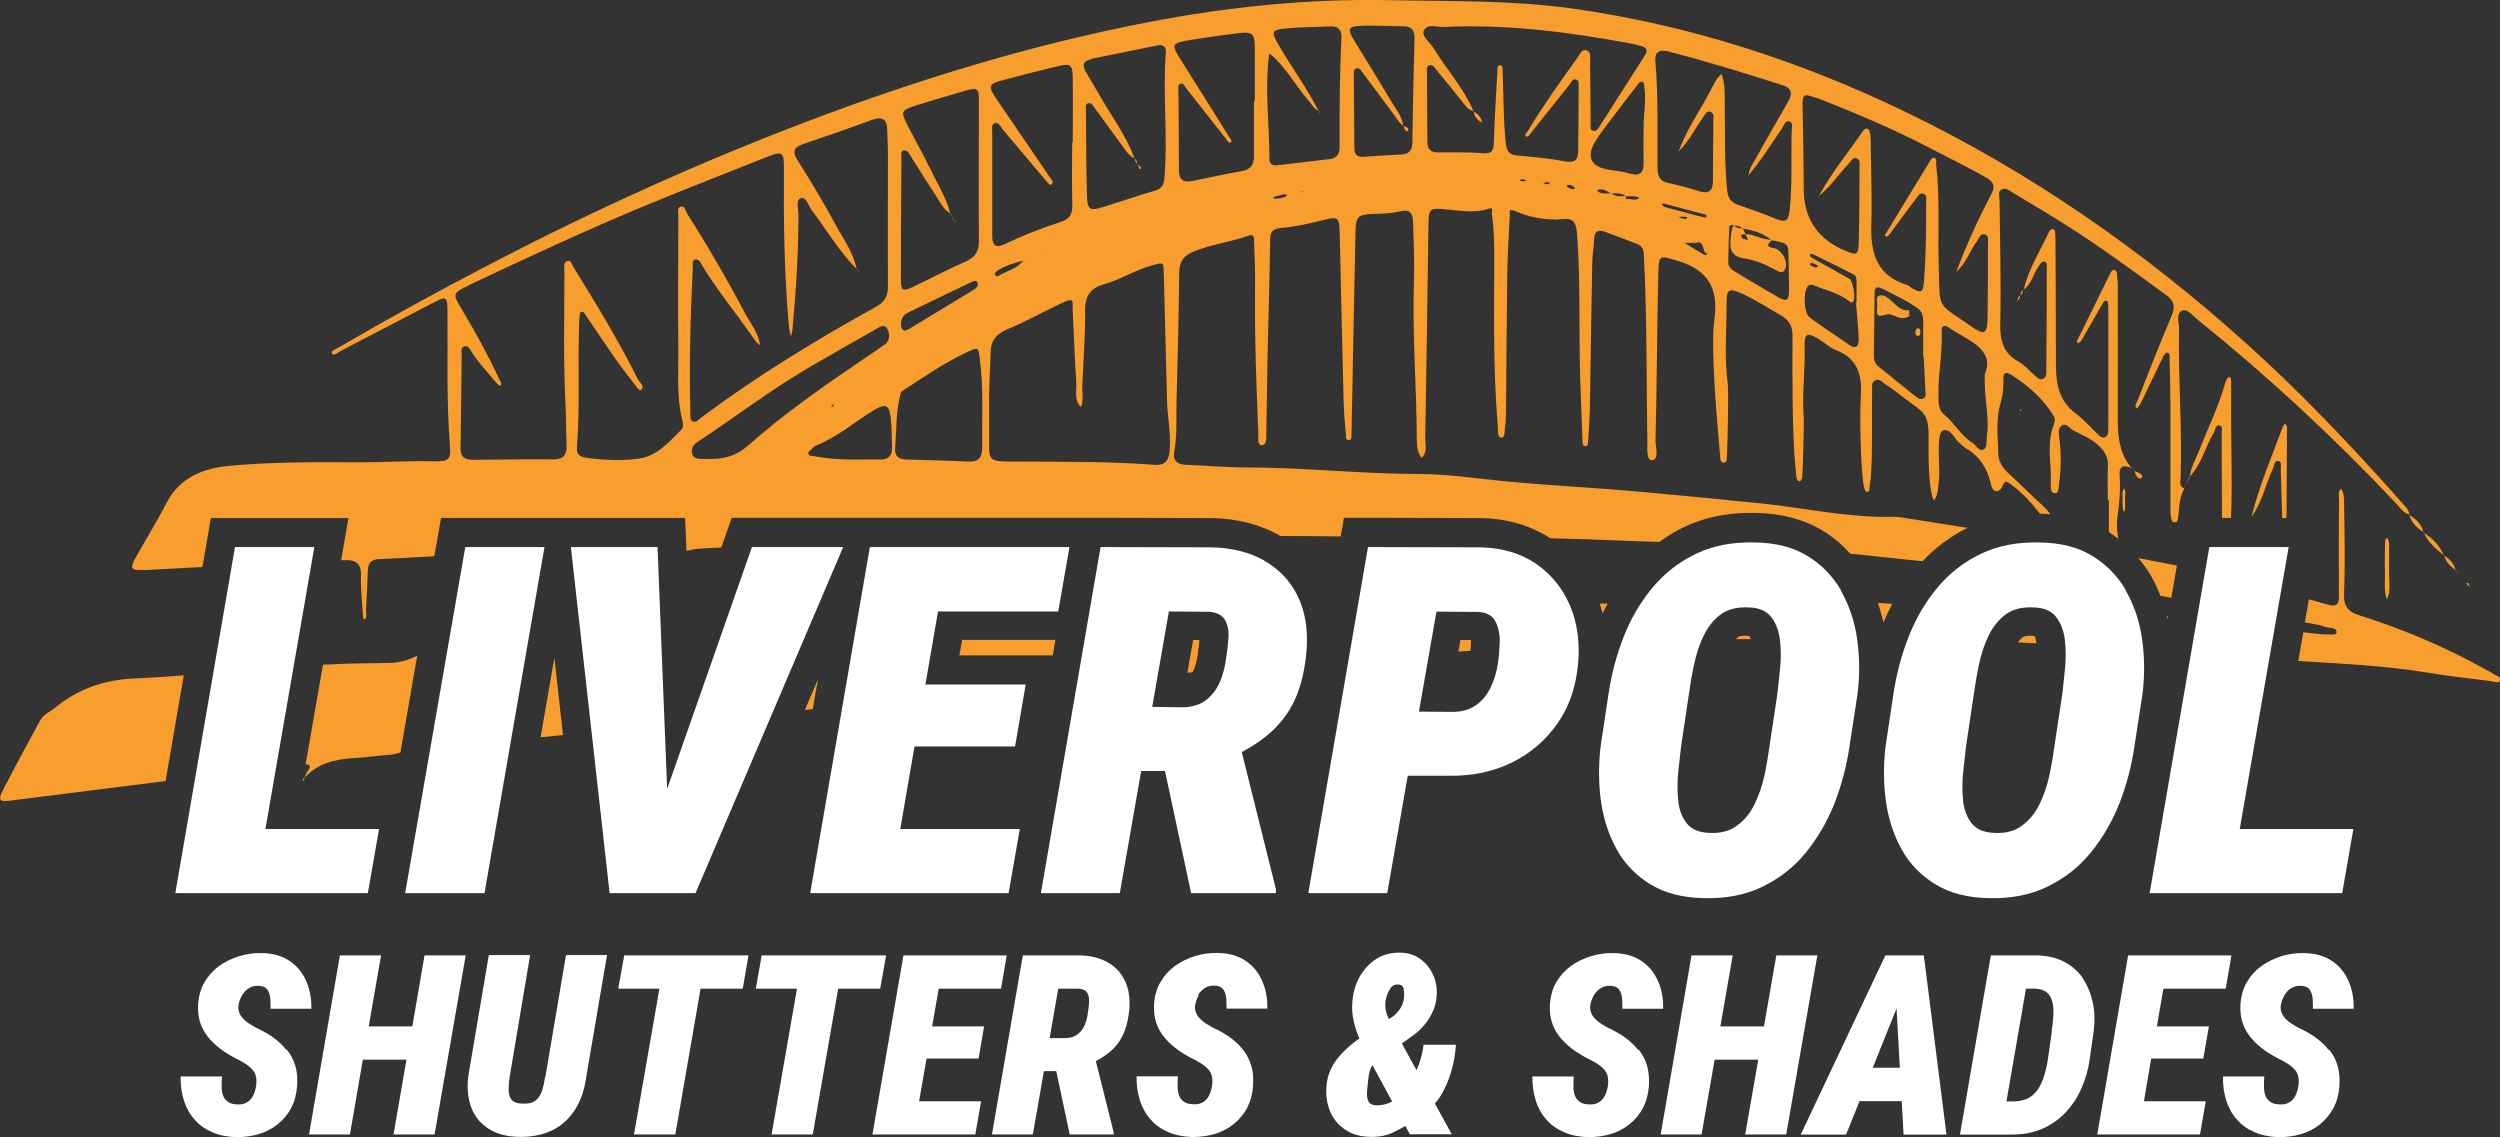 <?xml version="1.0" encoding="UTF-8"?>
<svg xmlns="http://www.w3.org/2000/svg" id="Layer_2" data-name="Layer 2" viewBox="0 0 174.25 79.26">
  <rect x="0" y="0" width="174.25" height="79.26" fill="#333333" stroke="none"/>
  <defs>
    <style>
      .cls-1 {
        fill: #f89e2e;
      }

      .cls-1, .cls-2 {
        stroke-width: 0px;
      }

      .cls-2 {
        fill: #fff;
      }
    </style>
  </defs>
  <g id="Layer_1-2" data-name="Layer 1">
    <g>
      <polygon class="cls-2" points="21.91 38.13 16.38 38.13 12.22 62.25 15.77 62.25 17.72 62.25 25.64 62.25 26.42 57.78 18.5 57.78 21.91 38.13"></polygon>
      <polygon class="cls-2" points="28.24 62.25 33.77 62.25 37.95 38.13 32.43 38.13 28.24 62.25"></polygon>
      <polygon class="cls-2" points="52.41 38.13 46.5 54.99 45.83 38.13 39.79 38.13 42.49 62.25 44.39 62.25 46.41 62.25 48.48 62.25 58.77 38.13 52.41 38.13"></polygon>
      <polygon class="cls-2" points="70.75 52.03 71.49 47.71 64.5 47.71 65.38 42.62 73.76 42.62 74.54 38.13 66.16 38.13 64.22 38.13 60.63 38.13 56.47 62.25 60.03 62.25 61.97 62.25 70.3 62.25 71.08 57.78 62.75 57.78 63.74 52.03 70.75 52.03"></polygon>
      <path class="cls-2" d="M88.12,39.07c-1.03-.58-2.26-.89-3.69-.92l-7.72-.02-4.16,24.12h5.5l1.49-8.51h1.66l1.82,8.51h5.91v-.28l-2.38-9.55c.86-.46,1.6-.97,2.19-1.54.71-.68,1.26-1.48,1.63-2.39s.61-1.99.7-3.21c.1-1.45-.11-2.7-.63-3.75-.52-1.05-1.29-1.87-2.33-2.45ZM81.48,42.62l2.77.02c.57.04.96.24,1.14.59.19.35.27.76.23,1.24-.03.48-.08.92-.15,1.33-.07.61-.21,1.17-.43,1.7-.22.52-.54.95-.96,1.28-.42.33-.97.5-1.66.52l-2.11-.03,1.16-6.65Z"></path>
      <path class="cls-2" d="M107.08,39.31c-1.05-.73-2.34-1.12-3.86-1.16l-7.87-.02-4.16,24.12h5.5l1.43-8.18h2.94c1.61.02,3.06-.3,4.36-.94,1.29-.65,2.34-1.56,3.16-2.74s1.28-2.58,1.42-4.21c.12-1.47-.07-2.8-.58-3.99-.51-1.19-1.29-2.15-2.34-2.88ZM104.41,46.22c-.09.59-.25,1.13-.49,1.65-.24.51-.57.93-1,1.25s-.98.49-1.64.5l-2.38-.02,1.22-6.97,2.93.02c.6.04,1,.28,1.2.7.2.42.3.9.28,1.44-.02.54-.06,1.02-.12,1.44Z"></path>
      <path class="cls-2" d="M128.32,41.15c-.57-.99-1.35-1.79-2.34-2.4-.99-.61-2.21-.92-3.67-.94-1.55-.04-2.91.22-4.1.79-1.19.57-2.2,1.36-3.04,2.37-.84,1.01-1.51,2.16-2.01,3.44-.5,1.28-.85,2.61-1.05,3.98l-.55,3.66c-.15,1.3-.14,2.58.03,3.82.18,1.24.55,2.36,1.11,3.36.56,1,1.34,1.8,2.34,2.41s2.23.93,3.71.96c1.55.04,2.91-.22,4.1-.8,1.19-.58,2.2-1.37,3.02-2.38s1.49-2.15,2-3.44c.5-1.29.85-2.63,1.05-4.03l.56-3.64c.15-1.28.14-2.54-.04-3.79-.18-1.24-.56-2.36-1.13-3.35ZM124.07,46.62c-.07.66-.13,1.22-.18,1.7l-.56,3.71c-.08.61-.19,1.27-.34,1.98s-.38,1.38-.68,2.01-.71,1.14-1.23,1.52c-.51.39-1.17.56-1.98.51-.72-.03-1.24-.27-1.57-.71-.33-.44-.52-.99-.57-1.64-.06-.65-.05-1.31.02-1.96.07-.66.14-1.22.19-1.7l.55-3.69c.09-.63.2-1.3.35-2.01s.36-1.38.66-2c.29-.62.69-1.13,1.2-1.51s1.18-.54,2.02-.49c.71.03,1.22.27,1.54.71.32.44.51.98.58,1.62s.07,1.29,0,1.95Z"></path>
      <path class="cls-2" d="M148.18,41.15c-.57-.99-1.35-1.79-2.34-2.4-.99-.61-2.21-.92-3.67-.94-1.55-.04-2.91.22-4.1.79-1.19.57-2.2,1.36-3.04,2.37-.84,1.01-1.51,2.16-2.01,3.44-.5,1.28-.85,2.61-1.05,3.98l-.55,3.66c-.15,1.3-.14,2.58.03,3.82.18,1.24.55,2.36,1.11,3.36.56,1,1.34,1.8,2.34,2.41s2.23.93,3.71.96c1.55.04,2.91-.22,4.1-.8,1.19-.58,2.2-1.37,3.02-2.38s1.49-2.15,2-3.44c.5-1.29.85-2.63,1.05-4.03l.56-3.64c.15-1.28.14-2.54-.04-3.79-.18-1.24-.56-2.36-1.13-3.35ZM143.93,46.62c-.07.66-.13,1.22-.18,1.7l-.56,3.71c-.08.61-.19,1.27-.34,1.98s-.38,1.38-.68,2.01-.71,1.14-1.23,1.52c-.51.39-1.17.56-1.98.51-.72-.03-1.24-.27-1.57-.71-.33-.44-.52-.99-.57-1.64-.06-.65-.05-1.31.02-1.96.07-.66.14-1.22.19-1.7l.55-3.69c.09-.63.2-1.3.35-2.01s.36-1.38.66-2c.29-.62.69-1.13,1.2-1.51s1.18-.54,2.02-.49c.71.03,1.22.27,1.54.71.32.44.51.98.58,1.62s.07,1.29,0,1.95Z"></path>
      <polygon class="cls-2" points="156.11 57.78 159.52 38.13 153.99 38.13 149.83 62.25 153.38 62.25 155.33 62.25 163.25 62.25 164.03 57.78 156.11 57.78"></polygon>
    </g>
    <g>
      <path class="cls-1" d="M168.91,37.08c-.13-.55-.51-.9-.98-1.18.16.53.52.9.98,1.18Z"></path>
      <path class="cls-1" d="M167.93,35.9s-.01-.02-.01-.03c0,0-.01,0-.02,0,0,0,0,.01,0,.02.01,0,.02.01.03.02Z"></path>
      <path class="cls-1" d="M168.96,37.14s-.02-.03-.02-.04c0,0-.02-.01-.03-.02,0,.01,0,.02.01.03.01,0,.02.02.04.03Z"></path>
      <path class="cls-1" d="M152.43,33.64l.2-.41s0-.02,0-.03c0,0-.01.01-.02.02-.07.14-.14.27-.2.41l-.2.41s0,0,0,0c0,0,0,0,.01,0,.07-.14.14-.28.2-.42Z"></path>
      <path class="cls-1" d="M154.73,29.66c.21.05.12.35.12.54.01,1.97.02,3.93.02,5.9h.63c.11-2.46,0-4.92.01-7.38,0-.68.01-1.36,0-2.03,0-.15.04-.38-.16-.41-.06-.01-.21.24-.25.4-.45,1.64-1.21,3.17-1.83,4.74-.23.59-.55,1.15-.65,1.79.85-.86,1.08-2.07,1.69-3.07.11-.18.09-.56.41-.48Z"></path>
      <path class="cls-1" d="M170.32,38.69c-.28-.67-.76-1.16-1.37-1.55.29.66.82,1.12,1.37,1.55Z"></path>
      <path class="cls-1" d="M171.36,39.95h.01c-.07-.08-.14-.15-.2-.21,0,0-.01,0-.02-.01,0,0,0,.02,0,.02.07.07.14.14.2.2Z"></path>
      <path class="cls-1" d="M170.37,38.75s0-.02-.01-.03c-.01-.01-.03-.02-.04-.03,0,.02.02.03.02.04,0,0,.02.01.03.02Z"></path>
      <path class="cls-1" d="M172.2,40.95s-.02-.02-.03-.03c0,.01.01.03.02.04,0,0,0,0,.01-.01Z"></path>
      <path class="cls-1" d="M172.02,40.64c-.05-.06-.13,0-.08.06.06.08.15.15.23.22-.05-.1-.08-.2-.15-.28Z"></path>
      <path class="cls-1" d="M171.15,39.73c-.11-.44-.38-.76-.78-.98.11.44.43.72.78.98Z"></path>
      <path class="cls-1" d="M141,20.22c-.12.09-.17.21-.18.36.13-.08.17-.21.18-.36Z"></path>
      <path class="cls-1" d="M133.52,23.05c-.03.13-.03.29.1.35.17.08.21-.07.23-.2.01-.13,0-.26-.12-.32-.14-.02-.18.07-.2.17Z"></path>
      <polygon class="cls-1" points="133.06 21.62 133.06 21.63 133.07 21.63 133.06 21.62"></polygon>
      <path class="cls-1" d="M140.8,20.62c-.15.07-.17.21-.18.35.11-.09.17-.21.18-.35Z"></path>
      <path class="cls-1" d="M133.06,21.63c-.84.07-1.14-.84-1.83-1.04h.01c-.61-.05-.38.43-.4.69-.06.82-.03.81.71.63.17-.04.39.06.57.14.32.13.64.2.95-.02h.01v-.22h-.01c0-.06,0-.12,0-.18ZM133.03,21.88s.02-.04.03-.05c0,.06,0,.11,0,.17-.01-.04-.03-.08-.03-.12Z"></path>
      <path class="cls-1" d="M136.34,18.97s0-.02.01-.03c0,0-.01.02-.02.02h0Z"></path>
      <path class="cls-1" d="M148.76,32.83s.01,0,.02,0c0,0,0-.01,0-.02-.07-.07-.14-.14-.21-.21,0,0-.02,0-.03-.01,0,0,0,.01.02.02.07.07.14.14.21.21Z"></path>
      <path class="cls-1" d="M126.73,13.7l.04-.02s.02-.04.03-.06c-.02.01-.03.03-.05.04l-.02.03Z"></path>
      <path class="cls-1" d="M108.55,15.37s-.07-.03-.1-.04c.01,0,.02.02.03.03.02.01.04,0,.07.01Z"></path>
      <path class="cls-1" d="M140.58,21.03s.02-.02.03-.03c0,0,0-.02,0-.03,0,0,0,.01-.02.02,0,.01-.01.03-.02.04Z"></path>
      <path class="cls-1" d="M140.53,21.13s.03-.06.05-.1c-.01,0-.03.02-.03.03-.01.02-.01.04-.01.07Z"></path>
      <path class="cls-1" d="M118.19,16.94c-.06,0-.12,0-.18,0,.06.05.12.06.18,0Z"></path>
      <path class="cls-1" d="M140.8,20.62s.01-.01.02-.01c0-.01,0-.02,0-.03,0,0,0,.02-.02.02,0,0,0,.02,0,.03Z"></path>
      <path class="cls-1" d="M149.3,33.27c.08-.11-.08-.23-.18-.29-.1-.06-.23-.09-.34-.14.04.11.07.24.14.34.09.13.24.28.38.09Z"></path>
      <path class="cls-1" d="M141,20.22s.01-.02.02-.02c0-.01,0-.02.01-.04-.01,0-.02.02-.03.03,0,.01,0,.02,0,.03Z"></path>
      <path class="cls-1" d="M83.49,45.56v-.05s.01-.05.01-.05c.04-.26.08-.55.1-.85h-.44s-.4,2.28-.4,2.28c.12-.01.23-.02.35-.03.03-.05.06-.1.09-.16.14-.34.24-.73.29-1.14Z"></path>
      <path class="cls-1" d="M56.09,49.49c.19-.02.37-.05.56-.07l.36-2.07-.91,2.14Z"></path>
      <path class="cls-1" d="M102.53,44.69s0-.05,0-.08h-.74s-.14.81-.14.81c.28-.02.56-.04.84-.06.02-.21.03-.43.04-.67Z"></path>
      <path class="cls-1" d="M111.51,42.08c.07.22.13.44.19.66.11-.23.24-.44.36-.67-.18,0-.37,0-.55,0Z"></path>
      <polygon class="cls-1" points="73.38 45.68 73.56 44.6 67.06 44.6 66.87 45.68 71.49 45.68 73.38 45.68"></polygon>
      <path class="cls-1" d="M121.53,37.79c.26-.01.51-.02.78-.02-.11,0-.22,0-.33,0-.15,0-.3.02-.45.02Z"></path>
      <path class="cls-1" d="M121.82,44.31c-.06,0-.12,0-.18,0-.24,0-.43.04-.51.1-.05.04-.09.09-.14.14.34,0,.69,0,1.03,0-.02-.08-.05-.15-.08-.21-.03,0-.07,0-.12,0Z"></path>
      <path class="cls-1" d="M38.64,45.84l-.96,5.55c.52-.05,1.04-.11,1.56-.16l-.6-5.39Z"></path>
      <path class="cls-1" d="M148.06,34.03c-.22.26-.08.56-.12.84-.02.13,0,.27,0,.4.01.13.05.26.08.39.14-.08.09-.22.1-.34.01-.13,0-.27,0-.48-.04-.22.1-.53-.08-.81Z"></path>
      <path class="cls-1" d="M141.4,37.79c.26-.01.51-.02.78-.02-.11,0-.22,0-.33,0-.15,0-.3.02-.45.02Z"></path>
      <path class="cls-1" d="M149.04,38.89c.32.39.62.79.88,1.24.25.44.47.91.66,1.4.25.05.51.09.76.14l.39-2.25c-.9-.18-1.8-.35-2.69-.52Z"></path>
      <path class="cls-1" d="M140.89,28.56s-.05-.03-.07-.02c-.02,0-.03.05-.04.07.06.05.1.04.11-.05Z"></path>
      <path class="cls-1" d="M11.54,54.44l1.27-7.37c-1.15.09-2.3.17-3.45.22-2.09.09-3.89.71-5.5,2.02-.36.3-.84.48-1.07.92-.88,1.61-1.75,3.22-2.59,4.85-.36.7-.25.82.55.72,3.3-.41,6.6-.84,9.9-1.25.3-.04.6-.07.89-.11Z"></path>
      <path class="cls-1" d="M173.72,46.93c-.1-.08-.23-.14-.35-.2-2.82-1.58-5.78-2.85-8.86-3.82-.83-.26-1.18-.62-1.13-1.57.09-2.13.03-4.28,0-6.41,0-.3-.03-.61-.21-.87-.24.24-.14.55-.14.82-.02,2.17-.02,4.34-.01,6.52,0,.53.02.97-.76.74-.44-.13-.89-.24-1.33-.37l-.28,1.61c.22.04.43.08.65.12.23.04.47.08.69.17.31.13.88.02.87.42,0,.24-.6.1-.95.13-.46-.05-.92-.1-1.37-.15l-.35,2c3.03.19,6.06.33,9.07.82,1.44.24,2.89.4,4.34.58.22.03.58.2.65-.02.12-.33-.32-.35-.51-.51Z"></path>
      <path class="cls-1" d="M130.89,42.02c.15.44.28.9.38,1.37.19-.45.4-.88.62-1.3-.33-.03-.67-.05-1-.07Z"></path>
      <path class="cls-1" d="M159.27,29.53c-.06.07-.13.14-.16.22-.77,2.08-1.64,4.11-2.18,6.27.75-1.01.97-2.26,1.5-3.37.09-.2.1-.57.37-.52.27.05.16.4.17.62.04,1.12.07,2.24.1,3.36h.3c.01-1.98.02-3.95.03-5.93,0-.14.01-.27,0-.41-.01-.09-.07-.17-.11-.25Z"></path>
      <path class="cls-1" d="M156.88,36.11h0l.02-.04s.01-.04.02-.05c-.01.01-.02.03-.03.04,0,.02,0,.03-.01.05Z"></path>
      <path class="cls-1" d="M141.68,44.31c-.06,0-.12,0-.18,0-.24,0-.43.04-.51.1-.13.1-.25.22-.35.36.43.02.87.04,1.3.07-.02-.2-.07-.38-.13-.51-.03,0-.07,0-.12,0Z"></path>
      <path class="cls-1" d="M151.03,42.95c.02.07.05.13.06.2l.03-.19s-.06,0-.09-.01Z"></path>
      <path class="cls-1" d="M25.9,46.23c-1.13,0-2.26.04-3.39.1l-1.21,6.95c.1,0,.19,0,.23.05.18.2-.08.34-.15.51-.05.12-.1.25-.16.37-.04.01-.06.04-.09.06l-.03.2c.07-.06.11-.15.13-.26.9-.99,2.07-1.29,3.35-1.36.91-.05,1.82-.19,2.73-.26.18-.01.4-.09.6-.14l1.17-6.76c-.69.39-1.48.55-2.37.52-.27,0-.54.02-.81.02Z"></path>
      <path class="cls-1" d="M91.94,7.79s0-.03,0-.04c-.01,0-.02-.01-.03-.02,0,0,.01.02.02.03,0,.01.01.02.02.03Z"></path>
      <path class="cls-1" d="M102.73,7.78s0-.02,0-.03c0,0-.02,0-.02,0,0,0,0,.01,0,.02,0,0,.01.01.02.02Z"></path>
      <path class="cls-1" d="M98.1,9.15s.07-.04.06-.07c0-.21-.17-.24-.33-.29.06.14.05.33.26.36Z"></path>
      <path class="cls-1" d="M97.84,8.79s0-.01,0-.02c0,0-.01-.01-.02-.01,0,0,0,.02,0,.03,0,0,.01,0,.02,0Z"></path>
      <path class="cls-1" d="M92,7.89s-.04-.07-.06-.1c0,.02,0,.03,0,.05,0,.02.03.03.05.05Z"></path>
      <path class="cls-1" d="M103.33,8.57s-.01,0-.02-.01c0,0,0,.02.01.02h.01Z"></path>
      <path class="cls-1" d="M103.31,8.56c-.07-.35-.26-.61-.58-.77.03.38.28.59.58.77Z"></path>
      <path class="cls-1" d="M121.84,12.28l.04-.03s0-.02,0-.03c0,0-.01.01-.02.02l-.03.04Z"></path>
      <path class="cls-1" d="M116.94,10.66l.05-.04s.02-.04.03-.06c-.01.01-.03.03-.04.05l-.04.06Z"></path>
      <path class="cls-1" d="M121.52,18c.84.13,1.6.46,2.34.87.22.12.44.18.58-.14.21-.5-.25-1.34-.83-1.44-.64-.11-.29-.35-.11-.57,0,0-.01,0-.02-.01-.64.03-1.19-.38-1.82-.4-.06-.13-.13-.26-.19-.39,0,0,0,0-.01,0,0,0-.01,0-.02-.01-.22.03-.41-.03-.57-.19-.01,0-.02,0-.03,0-.16.23-.17.49-.2.75-.11.75-.05,1.39.89,1.54ZM122,16.79s-.05,0-.07,0c-.01,0-.03-.02-.04-.03.04.01.07.03.11.04ZM121.66,16.33c.06.13.13.26.19.4-.19-.05-.43-.04-.48-.26-.03-.16.16-.13.29-.14Z"></path>
      <path class="cls-1" d="M10.02,39.74c1.36-.07,2.73-.15,4.09-.22l.3-1.75.29-1.66h9.59l-.41,2.34-.1.6c.09,0,.18,0,.26-.01.7-.03,1.15.2,1.12,1.05-.03.84.07,1.69.12,2.54.01.2.03.58.09.55.25-.1.13-.39.14-.61.06-.95.09-1.9.13-2.85.02-.49.28-.73.77-.75,1.29-.06,2.57-.12,3.86-.2l.18-1.01.29-1.66h17.01l.08,1.92.02.38c.26-.07.54-.13.82-.15.53-.04,1.06-.07,1.6-.09l.26-.73.47-1.34h24.04s1.69,0,1.69,0h.2,0s7.56.02,7.56.02c1.75.04,3.3.44,4.62,1.17.04.02.07.05.11.08,1.41,0,2.82.01,4.23.03l.22-1.3h1.69s7.87.02,7.87.02h.03s.03,0,.03,0c1.83.05,3.43.54,4.77,1.41,1.72.04,3.44.09,5.16.17.81.04,1.63.06,2.44.08.54-.39,1.1-.74,1.71-1.03,1.37-.66,2.93-.99,4.63-.99.13,0,.26,0,.36,0,1.81.03,3.39.45,4.69,1.24.72.44,1.35.98,1.91,1.6,1.68.18,3.36.35,5.04.53.9-.96,1.95-1.74,3.14-2.33-1.53-.24-3.05-.48-4.58-.72-.2-.03-.41-.05-.61-.05-3.1.08-6.12-.61-9.18-.93-2.73-.28-5.46-.54-8.19-.79-3.24-.3-6.5-.45-9.74-.76-1.95-.19-3.93-.5-5.85-.5-4.06,0-8.1-.46-12.15-.46-1.39,0-2.78-.13-4.17-.18-.64-.03-.95-.29-.82-.96.2-1.08.13-2.17.15-3.25.08-3.05.16-6.11.19-9.16,0-.78.26-1.19,1.02-1.5,1.23-.51,2.56-.65,3.8-1.1.45-.17.39.26.4.48.04.98.08,1.97.07,2.95-.04,3.46.08,6.92.23,10.38.01.29-.09.79.22.79.39,0,.32-.52.33-.83.04-1.8.05-3.6.09-5.4.06-2.68.14-5.36.18-8.04,0-.57.13-.81.77-.87.94-.08,1.88-.29,2.8-.52,1.2-.3,1.25-.28,1.28.98.09,3.87.17,7.74.27,11.61.02.78.09,1.56.16,2.34.01.15-.02.4.21.38.21-.01.18-.26.18-.41.02-.68.02-1.36.04-2.03.08-4.04.15-8.08.24-12.11.02-1.03.18-1.18,1.19-1.22.65-.02,1.29-.02,1.92-.18.67-.17.88.1.9.77.04,1.39.11,2.77.06,4.17-.12,3.6.18,7.19.2,10.79,0,.49,0,1.02.33,1.45.45-.39.25-.93.26-1.39.09-4.89.15-9.77.22-14.66.02-1.41.03-1.37,1.39-1.25.93.08,1.87.26,2.79-.06.43-.15.22.21.23.29.14.94.18,1.89.18,2.84,0,3.97-.1,7.94.24,11.91.01.14,0,.27.02.41.03.19-.02.49.23.5.25,0,.22-.29.24-.48.05-.4.08-.81.09-1.22.03-3.26.04-6.52.09-9.78.02-1.32.1-2.64.17-3.96.02-.32-.15-.57.49-.3.82.35,1.8.55,2.76.54h-.01s.03.02.05.03c0,0-.02-.01-.03-.02,1.17-.16,1.36.01,1.44,1.12.24,3.32.11,6.65.21,9.97.05,1.42.1,2.85.16,4.27,0,.16-.02.4.18.42.24.02.2-.23.21-.38.05-.68.1-1.35.12-2.03.06-3.46.1-6.92.17-10.38,0-.54.12-1.08.13-1.62.01-.6.32-.69.8-.51.73.27,1.46.56,2.19.83.55.21.46.68.49,1.12.2,3.22.17,9.3.23,12.52.01.52-.09,1.47.32,1.44.53-.04.24-.91.25-1.41.08-2.95.12-8.75.2-11.7.03-1.25.12-1.15,1.31-.8,2.17.64,2.9,1.94,2.59,4.12-.28,1.96.22,7.49.4,9.44.02.19-.02.48.22.51.28.03.24-.28.25-.45.05-.47.13-4.54.07-5-.26-1.86-.08-3.73-.09-5.59,0-1.1.17-1.16,1.19-.68.89.42,1.72.96,2.57,1.44.62.35.85.8.84,1.48-.02,2-.03,7.22.22,9.22.03.2.02.41.05.61.02.13.08.28.24.27.06,0,.14-.15.16-.23.05-.33.14-3.9.11-4.23-.13-1.63.11-3.25.06-4.88-.03-.97.17-1.06.97-.58.41.25.76.6,1.19.77,1.54.59,1.87,1.74,1.76,3.24-.09,1.21-.02,5.05.21,6.25.03.16.08.41.25.4.18-.01.13-.27.16-.42.25-1.31.12-5.24.17-6.56.01-.26-.08-.6.17-.76.33-.21.55.12.8.28.2.12.4.25.59.4,2.2,1.8,2.44,1.16,2.37,4.15-.01.52.03,3.05.39,3.51.33-.48.27-1.05.35-1.59.07-.45-.23-3.09.24-3.27.56-.22.77.51,1.14.82.16.13.29.29.47.39.95.57,1.52,1.41,1.74,2.47.16.77.67.6.82.19.18-.49.36-.3.55-.16.81.58,1.47,1.3,2.06,2.07.02,0,.05,0,.07,0,.23,0,.44.03.66.05-.14-.21-.31-.4-.51-.59-.81-.72-1.56-1.5-2.37-2.23-.43-.39-.74-.85-.75-1.39-.01-1.18-.2-2.37.16-3.54.16-.52.21-1.06.2-1.61-.01-.45.09-.66.57-.35,1.17.75,2.19,1.64,2.92,2.84.12.19.11.38.03.58-.54,1.38-.15,2.82-.22,4.23-.01.23,0,.58.27.59.31.02.25-.34.29-.55.17-1.08.17-2.16.04-3.24-.04-.32-.13-.75.19-.94.32-.19.52.22.77.35.63.32,1.28.57,1.81,1.09.42.41.65.82.61,1.42-.04.78,0,1.56,0,2.34.02,0,.05,0,.07,0,0,.75,0,1.49,0,2.24.23.14.44.3.65.46-.07-.45-.12-.89-.07-1.35.13-1.01.25-2.02.17-3.04-.05-.72.29-.77.83-.53-.96-1.14-.97-2.51-.96-3.9.01-2.92,0-5.83,0-8.75,0-.27-.02-.54-.05-.81-.01-.13,0-.29-.16-.34-.16-.05-.24.09-.3.2-.77,1.55-1.53,3.1-2.29,4.65-.04.08-.09.21.05.22.07,0,.18-.1.22-.18.36-.61.71-1.23,1.07-1.85.12-.21.22-.42.35-.62.09-.13.15-.35.36-.27.07.03.09.24.09.36,0,2.85.01,5.7,0,8.54,0,.24,0,.51-.27.6-.22.07-.36-.12-.51-.26-.49-.47-.94-.99-1.48-1.39-1.14-.84-1.38-2.01-1.39-3.31,0-2.85-.02-5.7-.03-8.54,0-.24,0-.47-.02-.71,0-.13-.03-.3-.2-.31-.07,0-.18.1-.22.18-.62,1.33-1.43,2.58-1.77,4.04.57-.41.67-1.13,1.06-1.66.1-.13.19-.32.38-.28.21.05.16.28.16.43,0,2.37-.01,4.75-.03,7.12,0,.23.02.51-.24.62-.27.11-.43-.13-.61-.28-.36-.31-.67-.7-1.08-.92-1.11-.61-1.31-1.53-1.28-2.72.06-2.85-.02-5.7-.05-8.54,0-.26-.16-.57.14-.74.28-.15.52.06.75.2,1.31.79,2.62,1.56,3.91,2.38,2.34,1.5,4.58,3.14,6.82,4.78.58.43.64.81.37,1.45-.83,1.96-1.61,3.96-2.39,5.94-.06.15-.24.34-.02.52.09-.14.21-.26.28-.41.52-1.07,1.02-2.14,1.54-3.21.06-.11.18-.28.26-.28.24,0,.19.24.19.39.03,1.12.06,2.23.06,3.35,0,2.41,0,4.81,0,7.22,0,.17.01.34.04.51.03.16.06.37.27.36.22-.01.21-.24.23-.4.08-.67.08-1.35.43-1.96-.39-.15-.27-.47-.26-.76.12-3.45-.18-6.9-.11-10.35.01-.45-.25-1.09.23-1.29.35-.15.74.38,1.08.64,4.91,3.96,9.52,8.23,13.84,12.82.27.28.48.65.9.75-.02-.32-.26-.53-.45-.75-3.51-3.96-7.14-7.8-11.09-11.33-7.12-6.38-14.89-11.78-23.51-15.95-7.41-3.58-15.16-6.1-23.33-7.24C105.29,0,101.05.1,96.81.01c-5.66-.11-11.26.47-16.8,1.54-8.15,1.57-16.06,4-23.82,6.94-7.62,2.9-15.03,6.27-22.26,10.04-3.49,1.82-6.94,3.71-10.34,5.7-.19.11-.57.22-.44.43.11.18.4-.1.6-.2,2.14-1.11,4.27-2.23,6.41-3.34.99-.51,1.02-.48,1.03.67.03,3.09-.08,6.18.17,9.26.08.97-.06,1.12-1.09,1.1-1.92-.04-3.83.09-5.76.07-2.85-.02-5.71-.01-8.54.25-1.73.16-3.43.77-4.35,2.56-.67,1.3-1.44,2.54-2.15,3.81-.44.79-.36.93.54.89ZM128.81,23.98c-.89-.62-1.8-1.21-2.67-1.85-.42-.31-.47-1.78-.13-2.18.15-.17.3-.1.46-.04.8.32,1.66.51,2.37,1.04.1.08.18.21.32.07.21-.22-.02-1.51-.28-1.6l-2.62-1.47c-.08-.06-.16-.13-.08-.23.03-.03.13-.03.18,0,.94.46,1.89.92,2.82,1.4.24.12.22.4.22.64,0,.44,0,.88,0,1.32h-.04c.07.81.15,1.62.19,2.43.03.56-.11.92-.75.48ZM126.16,18.43c-.03-.11.13-.11.21-.08.12.04.23.1.33.15-.05.19-.15.15-.23.12-.11-.05-.29-.1-.31-.18ZM134.08,27.75c-.2.15-.4.01-.55-.11-.87-.7-1.74-1.4-2.61-2.1-.26-.21-.32-.51-.31-.82.02-1.42.04-2.84.05-4.27,0-.48.21-.49.57-.31.82.41,1.64.8,2.39,1.32.36.24.43.57.43.96-.01.81,0,1.62,0,2.44h.03c.04.78.08,1.56.12,2.33.01.2.07.43-.11.57ZM138.48,30.51c-.05.29.06.7-.25.83-.33.13-.48-.3-.73-.46-.83-.51-1.27-1.4-2.01-2-.42-.34-.37-.92-.38-1.43-.02-1.43.29-2.84.22-4.27-.03-.56.23-.55.6-.29.19.14.4.26.6.38,1.26.69,2.42,1.43,1.81,2.81-.07,1.73.37,3.07.13,4.43ZM126.62,6.82c2.75,1.07,5.46,2.22,8.07,3.59,1.23.64,2.48,1.25,3.69,1.93.62.35.71.64.38,1.27-.92,1.72-1.71,3.51-2.41,5.33.7-.57.93-1.45,1.45-2.14.15-.2.23-.57.57-.45.26.09.19.41.19.64,0,1.76,0,3.53-.03,5.29-.02.98-.24,1.09-1.07.51-2.51-1.75-2.24-1.1-2.33-4.22-.07-2.37.09-4.75-.18-7.12-.02-.16.08-.38-.12-.44-.19-.06-.27.16-.36.3-.99,1.62-1.98,3.24-2.96,4.87-.05.09-.23.22-.04.32.05.02.21-.14.29-.25.59-.79,1.16-1.59,1.76-2.37.13-.18.28-.46.54-.38.29.08.19.4.19.62,0,1.83,0,3.66-.15,5.49-.06.79-.19.85-.84.47-.12-.07-.22-.18-.34-.22-2.14-.65-2.55-2.26-2.49-4.24.06-1.83-.02-3.66-.04-5.5,0-.27,0-.55-.04-.81-.07-.41-.32-.46-.53-.14-1.02,1.49-2.17,2.88-3.03,4.47.82-.64,1.37-1.52,2.08-2.25.16-.16.27-.46.55-.35.27.11.19.41.19.63,0,1.76-.01,3.52-.06,5.28-.02.82-.14.86-.93.53-.03-.01-.06-.03-.09-.04q-2.8-1.22-2.81-4.25c-.01-1.9-.03-3.79-.08-5.69-.02-.93.05-1.02.96-.66ZM116.05,14.44c-.08-.02-.21-.14-.2-.18.03-.12.15-.08.24-.04.87.23,1.75.46,2.62.7.1.03.29.02.23.21,0,.03-.18.03-.27,0-.88-.23-1.75-.46-2.62-.7ZM116.85,15.04s.05,0,.06,0c.01,0,.02.02.03.03-.03-.01-.06-.02-.1-.04ZM117.25,16.85s.05,0,.07.01c.01,0,.02.02.04.04-.04-.02-.07-.03-.11-.05ZM117.16,15.2c-.05-.02-.1-.06-.14-.1.06,0,.11,0,.17,0,.14.03.43-.04.4.09-.03.14-.28.06-.43,0ZM118.68,17.7c-.43-.25-.84-.51-1.26-.77.19,0,.38,0,.57,0h.01s-.01,0-.02-.01c.07,0,.15,0,.22,0,0,0-.01,0-.02.01h.01c.71-.22.37.71.84.76-.12.15-.26.06-.36,0ZM123.86,20.66c-1.01-.56-1.99-1.16-2.97-1.75-.24-.14-.44-.33-.43-.64.02-.81.03-1.62.07-2.43,0-.16.17-.18.31-.11h0s0-.01,0-.02c0,0,.02,0,.03.02.21,0,.41.02.57.19,0,0,.02,0,.02,0,0,0,0,.01,0,.02.74.1,1.43.31,2.01.8,0,0,.02,0,.03,0,0,0,0,0,0,.01,0,0,0,0,0,0,1.17.22,1.16.22,1.16,1.33,0,.68.04,1.35.04,2.03,0,.86-.13.96-.84.57ZM116.33,3.6c2.66.69,5.28,1.49,7.89,2.33.76.24.7.66.37,1.23-.77,1.32-1.51,2.65-2.26,3.97-.19.34-.42.67-.46,1.08.87-1.02,1.58-2.16,2.34-3.27.14-.2.22-.6.55-.46.22.09.13.43.12.66-.05,1.86.06,3.72-.15,5.58-.08.68-.3.8-.91.55-.88-.36-1.77-.68-2.67-.99-.51-.18-.72-.48-.77-1.04-.21-2.16-.13-4.33-.17-6.5,0-.54-.03-1.07-.22-1.58-.4.32-.58.81-.81,1.24-.74,1.38-1.64,2.67-2.18,4.15.7-.67,1.12-1.54,1.67-2.32.13-.19.26-.5.5-.45.35.07.25.43.25.68,0,1.39-.03,2.78-.03,4.17,0,.69-.3.9-.96.7-.71-.22-1.43-.43-2.16-.58-.59-.12-.73-.47-.74-1.02-.03-2.47.07-4.95-.15-7.41-.07-.73.31-.89.94-.73ZM106.16,12.63c-.07,0-.19.03-.2-.1,0-.01.12-.03.2-.04.07.02.16.05.25.08-.09.02-.17.07-.26.07ZM107.8,12.85c-.07-.03-.16-.06-.25-.09.09-.02.18-.05.28-.06.06,0,.18.02.18.03,0,.15-.12.07-.21.12ZM109.57,13.18c-.12-.04-.29-.08-.34-.17-.08-.14.09-.08.2-.13.09.05.24.08.3.17.07.11-.04.17-.15.13ZM111.34,13.31s0-.08.02-.08c.35-.09.63.06.9.25-.32-.01-.65.08-.92-.17ZM112.31,13.48c.34,0,.69-.05.99.18-.35.04-.69.04-.99-.18ZM113.32,13.87c0-.07,0-.13,0-.19.32.02.65-.06.95.11-.3.26-.64.02-.96.08ZM114.56,11.23c.02.72-.16,1.11-.99.86-.51-.15-1.06-.19-1.59-.29-1.1-.22-1.4-.89-.82-1.89.29-.49.65-.95.99-1.4.65-.86,1.3-1.72,1.97-2.58.1-.13.22-.31.4-.21.07.04.07.23.09.36.15.94-.06,1.88-.05,2.83,0,.78-.02,1.55,0,2.33ZM99.26,2.12c.22-.51.92-.21,1.4-.24,4.4-.21,8.74.36,13.05,1.16.23.04.46.11.69.17.41.11.45.34.23.68-1.04,1.63-2.08,3.26-3.12,4.89-.11.16-.23.39-.46.34-.26-.06-.18-.33-.18-.52-.02-1.43-.02-2.85-.04-4.28,0-.29.09-.71-.25-.81-.35-.11-.48.31-.65.54-1.19,1.65-2.37,3.31-3.42,5.05-.08.13-.31.29-.13.41.13.09.26-.16.36-.29.89-1.11,1.78-2.23,2.67-3.34.12-.15.2-.41.44-.34.24.07.18.34.18.53,0,1.46-.02,2.92-.03,4.38,0,.6-.15.94-.9.8-1.1-.21-2.22-.31-3.33-.41-.6-.05-.76-.32-.82-.9-.18-1.66-.14-3.32-.22-4.98,0-.15.03-.4-.18-.41-.23,0-.17.25-.18.4-.09,1.66-.2,3.31-.25,4.97-.02.62-.17.82-.83.76-1.01-.09-2.03-.05-3.05-.06-.49,0-.75-.19-.75-.72,0-1.6-.03-3.19-.03-4.79,0-.19-.07-.46.14-.55.28-.11.41.18.55.35.63.75,1.25,1.52,1.86,2.29.19.23.35.49.68.52-.68-1.6-1.87-2.88-2.76-4.35-.26-.43-.88-.83-.68-1.28ZM94.93,1.79c.95-.02,1.9.04,2.85.04.61,0,.83.28.81.88-.07,2.41-.11,4.82-.15,7.22,0,.54-.23.82-.78.84-.88.04-1.76.1-2.64.16-.45.03-.62-.21-.62-.61-.02-1.7-.03-3.39-.04-5.09,0-.16-.03-.38.15-.45.25-.1.36.14.47.29.74.97,1.46,1.96,2.19,2.94.2.27.34.57.63.75-.09-.69-.54-1.21-.88-1.78-.83-1.4-1.69-2.78-2.54-4.17-.49-.8-.41-.99.54-1.01ZM88.99,13.85c-.09.01-.19-.02-.28-.04.21-.2.5-.16.77-.28.07.02.16.04.26.06-.2.21-.48.22-.74.25ZM90.82,13.4s-.05,0-.08,0c0-.02,0-.05,0-.06.02,0,.05,0,.08,0,0,.02,0,.06,0,.06ZM88.46,3.71c1.15.92,1.82,2.24,2.77,3.33.21.25.36.55.67.69-.8-1.6-1.88-3.03-2.77-4.58-.55-.95-.53-1.07.54-1.17,1.01-.1,2.03-.09,3.05-.14.58-.03.8.26.78.8-.13,2.54-.14,5.09-.13,7.63,0,.49-.21.76-.7.82-1.21.14-2.42.28-3.64.43-.32.04-.55-.08-.55-.42,0-2.46-.35-4.93-.01-7.39ZM83.13,2.76c1.04-.17,2.08-.31,3.12-.44,1.06-.13,1.2,0,1.21,1.05.01,1.22,0,2.44,0,3.66h-.06c0,1.29,0,2.58,0,3.87,0,.61-.25.92-.87,1.03-1.14.2-2.26.45-3.39.68-.64.13-.97-.06-.97-.76,0-1.83-.02-3.67-.03-5.5,0-.18-.09-.46.17-.52.17-.04.26.18.36.31.92,1.17,1.84,2.35,2.77,3.52.09.12.2.37.35.26.14-.1-.07-.29-.15-.42-1.08-1.73-2.15-3.46-3.24-5.17-.81-1.27-.81-1.32.71-1.57ZM76.02,4.11c1.56-.32,3.12-.64,4.68-.95.4-.08.59.14.56.51-.23,2.91.15,5.83-.1,8.74-.04.46-.17.74-.66.88-1.2.35-2.39.76-3.58,1.13-.97.3-1.13.22-1.16-.82-.06-1.96-.05-3.93-.07-5.89,0-.19-.07-.47.18-.52.21-.04.33.21.45.37.66.9,1.32,1.81,1.98,2.71.21.29.41.61.77.75-.57-1.53-1.54-2.84-2.34-4.23-.34-.59-.69-1.17-1.03-1.75-.25-.43-.27-.78.33-.9ZM69.9,5.59c1.28-.35,2.56-.67,3.85-.98.87-.21,1.01-.1,1.02.83.02,1.49,0,2.99,0,4.48h-.04c0,1.46-.03,2.92.01,4.38.02.66-.23.99-.84,1.18-1.33.43-2.62.94-3.88,1.54-.64.3-.86.06-.86-.59,0-2.41,0-4.82,0-7.23,0-.22-.09-.55.2-.62.26-.06.37.25.52.43,1.01,1.19,2.01,2.39,3.02,3.58.11.13.26.36.38.27.23-.17-.01-.36-.11-.51-1.24-1.82-2.49-3.64-3.73-5.47-.59-.88-.54-1.03.47-1.3ZM72.89,17.48s-.04.03-.06.04c0,0-.02,0-.03,0,.03-.01.06-.03.09-.04ZM72.72,17.56s-.06.05-.09.07c.02-.02.03-.04.05-.06.01,0,.03-.01.04-.01ZM71.49,18.09s-.04.04-.06.05c-.02,0-.04,0-.05,0,.04-.02.08-.04.11-.05ZM71.31,18.16c-.39.55-1.04.69-1.59,1-.11.06-.28.16-.36.01-.07-.13.08-.24.19-.32.54-.35,1.15-.51,1.76-.69ZM68.94,28.36c-.01-1.29.06-2.58.11-3.86.04-1.02.66-1.34,1.35-1.63,1.28-.54,2.48-1.23,3.75-1.81.77-.35.59.04.61.42.09,1.73.14,3.46.26,5.18.04.57-.18,1.22.32,1.71.21-.53.07-1.07.1-1.61.08-1.73.21-3.46.19-5.18,0-1,.44-1.53,1.32-1.77,1.15-.31,2.15-.99,3.31-1.3.85-.22.83-.33.86.65.08,2.92.15,5.83.22,8.75.03,1.15.28,2.29.19,3.45-.05.66-.25,1.1-1.05,1.04-3.18-.25-6.37-.21-9.56-.23-.2,0-.41,0-.61,0-1.32-.03-1.38-.1-1.37-1.37,0-.81,0-1.63,0-2.44ZM62.98,10.5c.28-.08.39.22.51.41.59.91,1.15,1.84,1.75,2.74.29.44.5.95,1,1.22-.3-1.11-.91-2.09-1.41-3.12-.46-.95-.98-1.86-1.46-2.79-.64-1.25-.64-1.26.67-1.67,1.07-.33,2.14-.65,3.22-.96.86-.25.97-.17.97.68,0,3.26-.03,6.51,0,9.77,0,.76-.26,1.16-.95,1.46-1.21.53-2.38,1.15-3.57,1.72-.78.38-.92.33-.92-.49,0-2.82.02-5.63.04-8.45,0-.19-.08-.47.15-.54ZM63.31,21.78c1.46-.71,2.93-1.42,4.4-2.12.2-.09.39-.17.45.13,0,.21-.14.31-.28.4-1.51.91-3.01,1.83-4.52,2.74-.39.23-.55.08-.56-.35,0-.39.18-.64.51-.8ZM62.8,27.32c1.48-.98,2.94-1.99,4.55-2.75.87-.41.83-.4.95.51.26,2.03.14,4.06.16,6.09,0,.75-.27,1.04-1.01,1-1.42-.07-2.84-.1-4.26-.14-.54-.01-.84-.22-.8-.79.1-1.31.05-2.64.41-3.92ZM62.17,31.16c.03.59-.23.88-.83.87-.57-.02-1.15,0-1.72,0-.98.01-1.96-.06-2.93-.24-.13-.02-.29,0-.34-.15-.04-.15.1-.23.2-.32.1-.09.19-.21.31-.26,1.5-.58,2.7-1.65,4.05-2.47.81-.5,1.07-.38,1.18.56.08.67.05,1.35.09,2.03ZM57.92,28.33c.06-.06.11-.13.17-.19,0,.06,0,.13,0,.19-.06,0-.12,0-.18,0ZM61.61,25.87s.05-.03.08-.05c-.02.01-.03.03-.05.04,0,0-.02,0-.03,0ZM61.64,24.02c-.4.31-.83.58-1.25.87-2.86,1.93-5.69,3.9-8.28,6.19-.78.69-1.62.91-2.59.91-.17,0-.34,0-.51,0-.3-.01-.65.02-.76-.35-.12-.38.08-.65.39-.85,2.62-1.73,5.12-3.65,7.84-5.23,1.49-.86,2.99-1.73,4.49-2.57.27-.15.65-.48.88-.06.18.34.19.81-.2,1.11ZM32.69,19.87c4.27-2.01,8.54-4.01,12.9-5.79,2.6-1.07,5.23-2.09,7.84-3.13,1.12-.44,1.22-.37,1.21.82-.03,3.6.02,7.19.33,10.78.01.17.03.34.06.51.02.13.07.25.11.37.03-.13.07-.26.09-.39.25-2.7.42-5.41.42-8.13,0-.38-.21-.99.18-1.1.36-.1.52.53.75.84,1.03,1.37,1.9,2.86,3.12,4.09-.22-1.15-.92-2.08-1.46-3.08-.82-1.52-1.71-3-2.63-4.46-.41-.64-.3-.94.4-1.17,1.61-.54,3.21-1.1,4.8-1.68.73-.27,1.02,0,1.03.72.02.58.05,1.15.05,1.73,0,3.05-.02,6.1,0,9.15,0,.7-.23,1.1-.85,1.44-4.21,2.33-8.31,4.84-12.18,7.72-.18.13-.33.41-.6.24-.2-.12-.13-.36-.14-.56-.09-3.39,0-6.78.17-10.16,0-.19-.07-.48.14-.54.27-.08.39.21.51.41,1.02,1.68,2.27,3.21,3.4,4.81.19.27.35.57.64.75-.12-.86-.68-1.53-1.07-2.26-1.25-2.37-2.6-4.69-4.04-6.95-.11-.18-.14-.56-.45-.44-.23.09-.14.42-.14.65,0,3.09-.04,6.18,0,9.26.02,1.66-.14,3.33.28,4.97.06.24.09.51-.09.68-.86.86-1.7,1.84-2.97,2-1.17.15-2.37.11-3.55-.05-.44-.06-.79-.17-.74-.74.24-2.91.04-5.83.16-8.75,0-.1,0-.2.02-.3.02-.13.01-.33.08-.37.21-.11.28.12.37.24,1.05,1.5,2.01,3.06,3.17,4.49.04.05.07.11.12.17.18.2.4.63.55.51.3-.23-.1-.51-.22-.74-1.34-2.67-2.88-5.22-4.46-7.76-.12-.19-.17-.55-.44-.48-.33.09-.22.46-.22.71,0,3.05-.08,6.11.07,9.16.05.98.04,1.97.08,2.95.03.66-.18,1.01-.92,1.01-1.87-.02-3.73.01-5.6.03-.57,0-.89-.19-.87-.83.04-2.14.05-4.27.08-6.41,0-.23-.09-.56.14-.65.33-.14.45.23.59.43.49.74,1.09,1.39,1.66,2.06.08.1.26.27.27.25.19-.15.03-.31-.03-.44-.78-1.7-1.69-3.33-2.64-4.93-.62-1.04-.65-1.09.49-1.63Z"></path>
      <path class="cls-1" d="M79.1,11.05c.01.14.06.26.17.36-.01-.14-.07-.26-.17-.36Z"></path>
      <path class="cls-1" d="M59.94,18.98h.01c-.07-.08-.14-.15-.21-.22,0,0-.01-.01-.02-.02,0,.01,0,.02,0,.03.07.07.14.14.21.21Z"></path>
      <path class="cls-1" d="M27.6,54.21l.03-.15s-.04.1-.03.15Z"></path>
      <path class="cls-1" d="M166.36,41.8c.34-.68.11-1.42.16-2.12,0-.6,0-1.21,0-1.81,0-.12-.07-.24-.11-.37-.21.07-.16.26-.17.4-.01.6-.04,1.21-.01,1.81.03.7-.1,1.4.14,2.09Z"></path>
      <path class="cls-1" d="M53.01,24.06s0-.01-.02-.02c0,0,0,.02,0,.03h0Z"></path>
      <path class="cls-1" d="M79.31,11.48s-.01-.03-.02-.04c-.01,0-.01-.02-.02-.03,0,.01,0,.03,0,.04.01.01.02.02.03.03Z"></path>
      <path class="cls-1" d="M79.53,11.69c-.06-.08-.14-.15-.22-.21.04.1.07.2.13.28.04.06.13,0,.09-.06Z"></path>
      <path class="cls-1" d="M79.1,11.05s0-.03,0-.04c0,0-.02,0-.02-.01,0,0,0,.02.01.02,0,0,.01.02.02.03Z"></path>
      <path class="cls-1" d="M66.44,15.3c.07.07.14.13.21.2h.01c-.07-.08-.14-.14-.21-.21-.06-.14-.13-.28-.19-.41,0,0-.01-.01-.02-.02,0,0,0,.02,0,.03.07.14.13.27.2.41Z"></path>
    </g>
    <g>
      <path class="cls-2" d="M19.96,73.18c-.25-.32-.56-.61-.92-.87-.36-.26-.77-.49-1.22-.69-.14-.08-.29-.17-.45-.27-.16-.1-.3-.22-.42-.35-.13-.13-.22-.28-.28-.44s-.08-.34-.04-.53c.04-.23.12-.44.24-.65.12-.2.27-.37.46-.49.19-.13.41-.19.65-.18.31,0,.52.09.65.26.12.17.19.38.21.62s.02.49.02.72h2.84c.02-.73-.11-1.38-.37-1.96-.26-.58-.65-1.05-1.17-1.39-.52-.34-1.16-.52-1.93-.53-.53-.01-1.05.06-1.57.22s-.98.39-1.4.69c-.42.31-.75.68-1.01,1.13s-.4.96-.44,1.53c-.03.51.03.96.17,1.35s.35.75.63,1.06c.28.32.6.6.96.85.37.25.76.47,1.17.67.19.1.36.2.52.32s.29.24.39.37c.1.13.17.29.2.47.03.18.03.38,0,.6-.03.23-.1.44-.19.64-.09.2-.22.35-.39.47-.17.12-.38.18-.63.18-.31,0-.56-.05-.72-.16-.17-.11-.29-.25-.36-.43-.07-.18-.11-.39-.11-.63,0-.23,0-.48.02-.73h-2.88c-.01.6.07,1.17.23,1.68.17.51.41.96.75,1.33.33.38.74.67,1.23.88.49.21,1.04.32,1.67.34.57,0,1.09-.07,1.59-.22.49-.15.93-.38,1.31-.69.38-.31.69-.68.93-1.13.23-.45.37-.96.41-1.55.03-.52,0-.98-.13-1.39s-.31-.78-.57-1.1Z"></path>
      <polygon class="cls-2" points="28.74 71.54 25.7 71.54 26.56 66.59 23.69 66.59 21.54 79.07 24.39 79.07 25.29 73.86 28.33 73.86 27.43 79.07 30.29 79.07 32.46 66.59 29.59 66.59 28.74 71.54"></polygon>
      <path class="cls-2" d="M37.99,75.09c-.05.34-.12.65-.21.94-.1.29-.25.52-.46.68s-.52.24-.92.21c-.38-.01-.63-.11-.76-.29s-.19-.41-.19-.69c0-.28.03-.56.07-.86l1.43-8.51h-2.88l-1.44,8.5c-.09.83,0,1.56.24,2.18.25.62.66,1.1,1.23,1.45.57.35,1.27.53,2.11.54.89.01,1.66-.15,2.32-.48s1.17-.82,1.57-1.45.64-1.38.76-2.24l1.45-8.5h-2.86l-1.44,8.51Z"></path>
      <polygon class="cls-2" points="46.36 66.59 43.51 66.59 43.09 68.91 45.96 68.91 44.19 79.07 47.07 79.07 48.83 68.91 51.77 68.91 52.17 66.59 49.23 66.59 46.36 66.59"></polygon>
      <polygon class="cls-2" points="61.35 68.91 61.76 66.59 58.82 66.59 55.95 66.59 53.09 66.59 52.68 68.91 55.55 68.91 53.78 79.07 56.65 79.07 58.42 68.91 61.35 68.91"></polygon>
      <polygon class="cls-2" points="68.21 73.78 68.59 71.54 64.97 71.54 65.43 68.91 69.77 68.91 70.17 66.59 65.83 66.59 64.83 66.59 62.97 66.59 60.81 79.07 62.66 79.07 63.66 79.07 67.98 79.07 68.38 76.76 64.06 76.76 64.58 73.78 68.21 73.78"></polygon>
      <path class="cls-2" d="M77.2,67.07c-.54-.3-1.17-.46-1.91-.48h-4s-2.15,12.48-2.15,12.48h2.85l.77-4.41h.86l.94,4.41h3.06v-.15l-1.24-4.96c.44-.24.83-.49,1.14-.79.37-.35.65-.76.84-1.24s.31-1.03.36-1.66c.05-.75-.06-1.4-.33-1.94-.27-.55-.67-.97-1.21-1.27ZM73.77,68.91h1.43c.3.03.49.13.59.31.1.18.14.39.12.64-.02.25-.04.48-.08.69-.03.31-.11.61-.22.88s-.28.49-.5.66-.5.26-.86.27h-1.09s.6-3.46.6-3.46Z"></path>
      <path class="cls-2" d="M83.5,69.37c.12-.2.27-.37.46-.49.19-.13.41-.19.65-.18.31,0,.52.09.65.26.12.17.19.38.21.62s.02.49.02.72h2.84c.02-.73-.11-1.38-.37-1.96-.26-.58-.65-1.05-1.17-1.39-.52-.34-1.16-.52-1.93-.53-.53-.01-1.05.06-1.57.22s-.98.39-1.4.69c-.42.31-.75.68-1.01,1.13s-.4.96-.44,1.53c-.03.51.03.96.17,1.35s.35.75.63,1.06c.28.32.6.6.96.85.37.25.76.47,1.17.67.19.1.36.2.52.32s.29.24.39.37c.1.13.17.29.2.47.03.18.03.38,0,.6-.03.23-.1.44-.19.64-.09.2-.22.35-.39.47-.17.12-.38.18-.63.18-.31,0-.56-.05-.72-.16-.17-.11-.29-.25-.36-.43-.07-.18-.11-.39-.11-.63,0-.23,0-.48.02-.73h-2.88c-.01.6.07,1.17.23,1.68.17.51.41.96.75,1.33.33.38.74.67,1.23.88.49.21,1.04.32,1.67.34.57,0,1.09-.07,1.59-.22.49-.15.93-.38,1.31-.69.38-.31.69-.68.93-1.13.23-.45.37-.96.41-1.55.03-.52,0-.98-.13-1.39s-.31-.78-.57-1.1c-.25-.32-.56-.61-.92-.87-.36-.26-.77-.49-1.22-.69-.14-.08-.29-.17-.45-.27-.16-.1-.3-.22-.42-.35-.13-.13-.22-.28-.28-.44s-.08-.34-.04-.53c.04-.23.12-.44.24-.65Z"></path>
      <path class="cls-2" d="M101.15,74.69c.18-.63.29-1.25.33-1.87h-2.26c-.04.42-.15.86-.32,1.36-.05.14-.11.27-.17.41l-1.02-1.86.78-.56c.31-.22.58-.48.82-.77.24-.29.43-.61.58-.95.15-.34.23-.71.25-1.11.03-.51-.06-.98-.27-1.43s-.5-.8-.89-1.08-.85-.42-1.38-.43c-.66-.01-1.23.14-1.71.46s-.86.75-1.15,1.27c-.28.53-.44,1.1-.48,1.71-.04.45-.01.88.09,1.32.09.42.23.83.4,1.23l-.17.11c-.38.28-.72.58-1.03.9-.31.32-.57.67-.76,1.06-.2.39-.31.83-.34,1.31-.04.64.05,1.22.28,1.74s.58.93,1.05,1.24c.47.31,1.03.47,1.69.49.66.02,1.24-.1,1.74-.36.24-.12.49-.26.74-.4l.32.58h2.92l-1.18-2.15c.13-.16.27-.31.37-.48.34-.54.59-1.12.77-1.75ZM96.66,70.68c-.1-.29-.13-.59-.09-.9.02-.14.07-.31.13-.49.07-.18.16-.34.27-.48.11-.13.27-.2.46-.19.24,0,.38.11.41.33.03.22.04.42.02.59-.03.27-.11.51-.24.72-.13.21-.3.4-.51.57l-.3.2c-.05-.12-.12-.23-.16-.36ZM95.83,77.03c-.23-.02-.39-.12-.46-.29-.08-.17-.1-.37-.09-.59.01-.22.03-.41.05-.56.02-.14.03-.29.05-.46.02-.17.05-.34.1-.51.04-.14.11-.26.18-.38l1.37,2.53c-.36.2-.76.29-1.2.27Z"></path>
      <path class="cls-2" d="M114.18,73.18c-.25-.32-.56-.61-.92-.87-.36-.26-.77-.49-1.22-.69-.14-.08-.29-.17-.45-.27-.16-.1-.3-.22-.42-.35-.13-.13-.22-.28-.28-.44-.06-.16-.08-.34-.04-.53.04-.23.12-.44.24-.65s.27-.37.46-.49.41-.19.65-.18c.31,0,.52.09.65.26.12.17.19.38.21.62s.02.49.02.72h2.84c.02-.73-.11-1.38-.37-1.96-.26-.58-.65-1.05-1.17-1.39-.52-.34-1.16-.52-1.93-.53-.53-.01-1.06.06-1.57.22s-.98.39-1.4.69c-.42.31-.75.68-1.01,1.13-.26.45-.4.96-.44,1.53-.03.51.03.96.17,1.35.14.39.35.75.63,1.06.28.32.6.6.96.85.37.25.76.47,1.17.67.19.1.36.2.52.32.16.11.29.24.39.37.1.13.17.29.2.47.03.18.03.38,0,.6-.03.23-.1.44-.19.64-.09.2-.22.35-.39.47s-.38.18-.63.18c-.31,0-.56-.05-.72-.16-.17-.11-.29-.25-.36-.43-.07-.18-.11-.39-.11-.63s0-.48.02-.73h-2.88c-.01.6.07,1.17.23,1.68.17.51.41.96.75,1.33.33.38.74.67,1.23.88.49.21,1.04.32,1.67.34.57,0,1.09-.07,1.59-.22.49-.15.93-.38,1.31-.69.38-.31.69-.68.93-1.13.23-.45.37-.96.41-1.55.03-.52-.01-.98-.13-1.39-.12-.41-.31-.78-.57-1.1Z"></path>
      <polygon class="cls-2" points="123.81 66.59 122.95 71.54 119.91 71.54 120.77 66.59 117.9 66.59 115.75 79.07 118.6 79.07 119.51 73.86 122.55 73.86 121.64 79.07 124.5 79.07 126.67 66.59 123.81 66.59"></polygon>
      <path class="cls-2" d="M133.4,66.59h-1.99l-5.9,12.49h3.16l.94-2.33h2.94l.13,2.33h2.99l-1.58-12.49h-.69ZM130.53,74.42l1.66-4.13.23,4.13h-1.88Z"></path>
      <path class="cls-2" d="M145.2,68.22c-.33-.49-.76-.88-1.3-1.17-.54-.29-1.18-.44-1.92-.46h-.35s0,0,0,0h-2.87l-2.15,12.49h3.56c.79.01,1.5-.12,2.14-.39.63-.27,1.18-.65,1.65-1.14.46-.49.84-1.05,1.12-1.7.29-.65.48-1.34.58-2.08l.27-1.91c.09-.69.07-1.34-.06-1.96s-.35-1.18-.68-1.67ZM143.02,71.85l-.27,1.9c-.07.51-.19,1-.35,1.46-.16.46-.4.84-.73,1.13-.33.29-.8.43-1.41.43h-.41s1.36-7.86,1.36-7.86h.65c.39.02.68.13.87.32s.3.45.35.75c.05.3.06.62.03.95-.03.33-.06.64-.11.92Z"></path>
      <polygon class="cls-2" points="153.57 73.78 153.96 71.54 150.33 71.54 150.79 68.91 155.13 68.91 155.53 66.59 151.19 66.59 150.19 66.59 148.33 66.59 146.18 79.07 148.02 79.07 149.02 79.07 153.34 79.07 153.74 76.76 149.43 76.76 149.94 73.78 153.57 73.78"></polygon>
      <path class="cls-2" d="M162.31,73.18c-.25-.32-.56-.61-.92-.87-.36-.26-.77-.49-1.22-.69-.14-.08-.29-.17-.45-.27-.16-.1-.3-.22-.42-.35-.13-.13-.22-.28-.28-.44-.06-.16-.08-.34-.04-.53.04-.23.12-.44.24-.65s.27-.37.46-.49.41-.19.65-.18c.31,0,.52.09.65.26.12.17.19.38.21.62s.02.49.02.72h2.84c.02-.73-.11-1.38-.37-1.96-.26-.58-.65-1.05-1.17-1.39-.52-.34-1.16-.52-1.93-.53-.53-.01-1.06.06-1.57.22s-.98.39-1.4.69c-.42.31-.75.68-1.01,1.13-.26.45-.4.96-.44,1.53-.03.51.03.96.17,1.35.14.39.35.75.63,1.06.28.32.6.6.96.85.37.25.76.47,1.17.67.19.1.36.2.52.32.16.11.29.24.39.37.1.13.17.29.2.47.03.18.03.38,0,.6-.03.23-.1.44-.19.64-.09.2-.22.35-.39.47s-.38.18-.63.18c-.31,0-.56-.05-.72-.16-.17-.11-.29-.25-.36-.43-.07-.18-.11-.39-.11-.63s0-.48.02-.73h-2.88c-.01.6.07,1.17.23,1.68.17.51.41.96.75,1.33.33.38.74.67,1.23.88.49.21,1.04.32,1.67.34.57,0,1.09-.07,1.59-.22.49-.15.93-.38,1.31-.69.38-.31.69-.68.93-1.13.23-.45.37-.96.41-1.55.03-.52-.01-.98-.13-1.39-.12-.41-.31-.78-.57-1.1Z"></path>
    </g>
  </g>
</svg>
